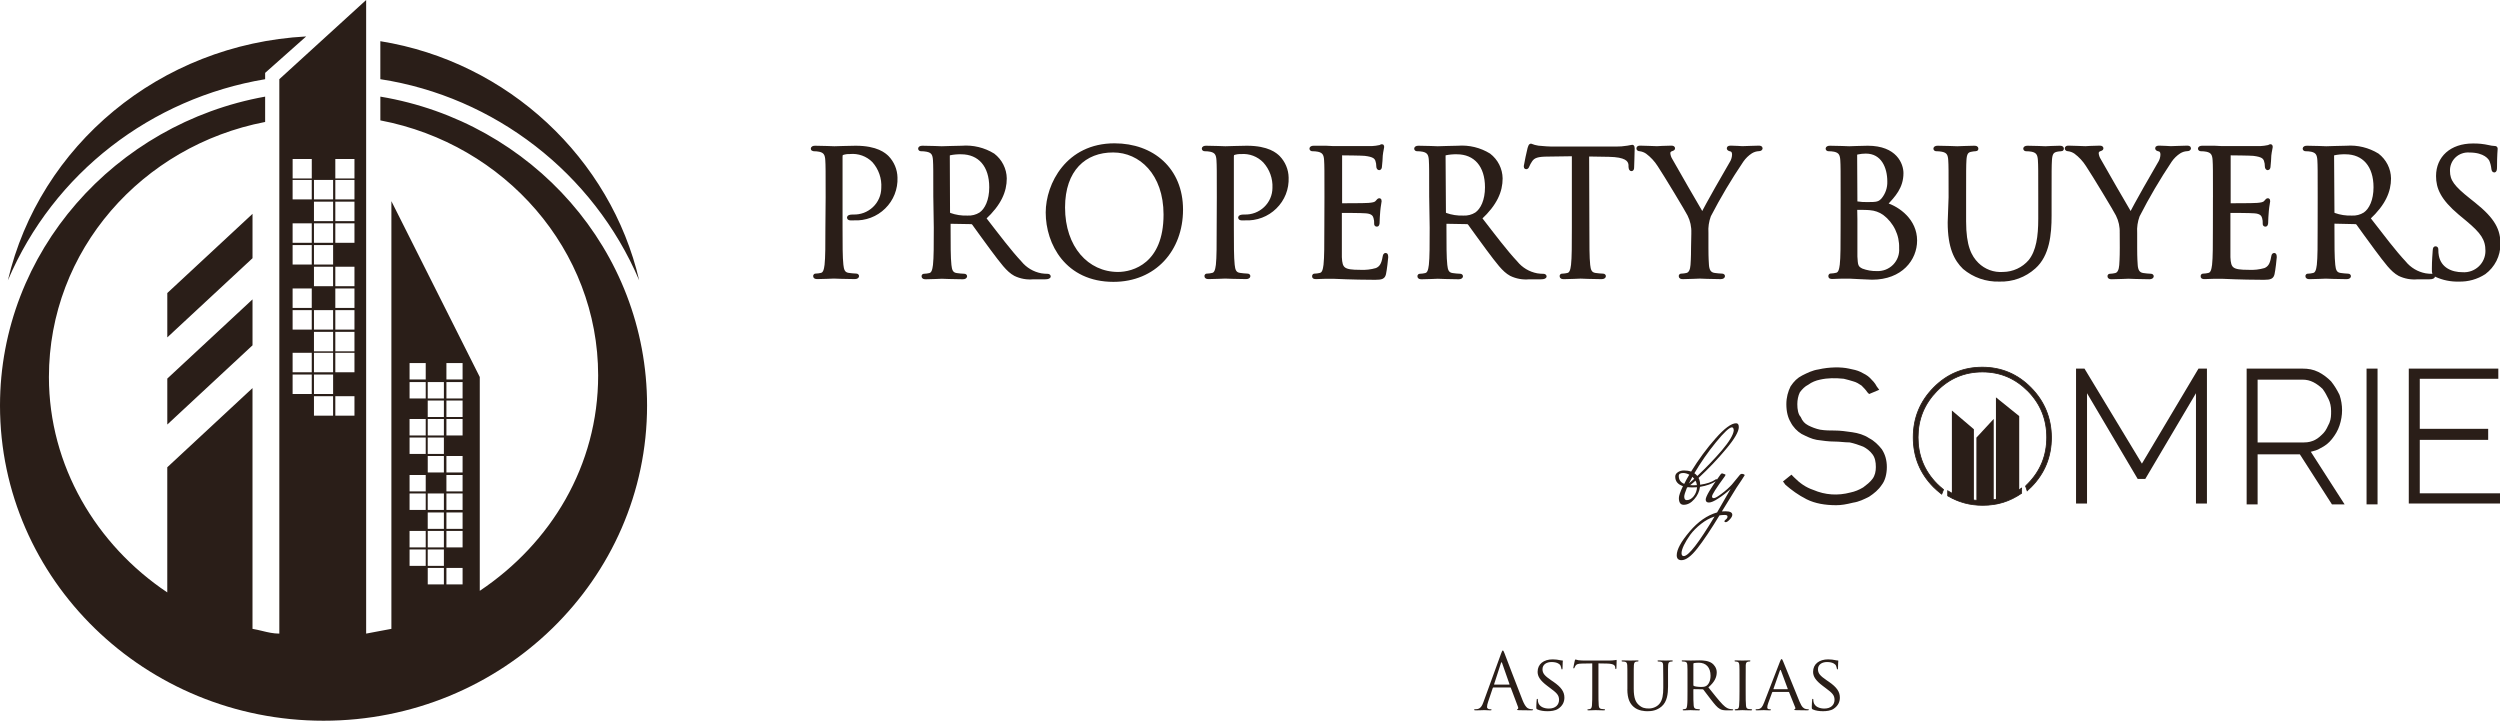 <svg width="111" height="32" viewBox="0 0 111 32" fill="none" xmlns="http://www.w3.org/2000/svg">
<g clip-path="url(#clip0_2083_1775)">
<path d="M65.87 31.16C65.808 31.332 65.739 31.464 65.581 31.485C65.554 31.488 65.505 31.491 65.482 31.491C65.465 31.491 65.451 31.498 65.451 31.512C65.451 31.533 65.471 31.54 65.516 31.54C65.677 31.54 65.867 31.529 65.904 31.529C65.942 31.529 66.09 31.54 66.172 31.54C66.203 31.54 66.224 31.533 66.224 31.512C66.224 31.498 66.213 31.491 66.189 31.491H66.154C66.096 31.491 66.024 31.46 66.024 31.392C66.024 31.329 66.041 31.247 66.072 31.16L66.278 30.549C66.285 30.532 66.295 30.522 66.313 30.522H67.051C67.069 30.522 67.076 30.529 67.082 30.543L67.402 31.392C67.422 31.447 67.402 31.478 67.381 31.485C67.367 31.488 67.357 31.495 67.357 31.509C67.357 31.53 67.395 31.53 67.46 31.533C67.697 31.54 67.948 31.54 67.999 31.54C68.037 31.54 68.068 31.533 68.068 31.513C68.068 31.495 68.054 31.492 68.033 31.492C67.999 31.492 67.947 31.488 67.896 31.471C67.824 31.451 67.724 31.395 67.601 31.088C67.391 30.564 66.852 29.139 66.8 29.007C66.759 28.9 66.745 28.883 66.724 28.883C66.704 28.883 66.69 28.904 66.649 29.017L65.869 31.161L65.87 31.16ZM66.35 30.397C66.34 30.397 66.333 30.39 66.34 30.373L66.642 29.441C66.659 29.39 66.677 29.39 66.694 29.441L67.02 30.373C67.024 30.387 67.024 30.397 67.006 30.397H66.35H66.35ZM68.697 31.578C68.861 31.578 69.05 31.557 69.177 31.474C69.394 31.333 69.459 31.147 69.459 30.974C69.459 30.722 69.332 30.518 68.964 30.266L68.878 30.208C68.58 30.004 68.487 29.897 68.487 29.711C68.487 29.504 68.669 29.394 68.889 29.394C69.16 29.394 69.26 29.504 69.28 29.539C69.297 29.57 69.322 29.649 69.325 29.683C69.329 29.708 69.332 29.721 69.352 29.721C69.373 29.721 69.377 29.701 69.377 29.656C69.377 29.455 69.39 29.359 69.39 29.345C69.39 29.328 69.384 29.324 69.359 29.324C69.335 29.324 69.312 29.324 69.253 29.31C69.181 29.293 69.061 29.276 68.94 29.276C68.542 29.276 68.27 29.483 68.27 29.828C68.27 30.031 68.377 30.211 68.703 30.456L68.841 30.56C69.109 30.76 69.222 30.86 69.222 31.071C69.222 31.292 69.067 31.46 68.769 31.46C68.566 31.46 68.339 31.384 68.291 31.171C68.281 31.129 68.281 31.088 68.281 31.063C68.281 31.039 68.27 31.029 68.253 31.029C68.236 31.029 68.229 31.046 68.229 31.077C68.226 31.125 68.212 31.242 68.212 31.387C68.212 31.467 68.216 31.477 68.257 31.498C68.381 31.556 68.556 31.577 68.697 31.577V31.578ZM70.972 29.455L71.35 29.462C71.638 29.469 71.704 29.535 71.714 29.624L71.717 29.655C71.721 29.697 71.728 29.707 71.742 29.707C71.755 29.707 71.769 29.693 71.769 29.669C71.769 29.634 71.779 29.424 71.779 29.334C71.779 29.317 71.779 29.3 71.765 29.3C71.751 29.3 71.724 29.306 71.679 29.314C71.631 29.32 71.562 29.328 71.463 29.328H70.322C70.288 29.328 70.171 29.324 70.085 29.314C70.003 29.303 69.972 29.279 69.951 29.279C69.941 29.279 69.927 29.317 69.92 29.334C69.917 29.358 69.855 29.62 69.855 29.651C69.855 29.669 69.869 29.676 69.876 29.676C69.889 29.676 69.9 29.672 69.906 29.648C69.917 29.628 69.92 29.607 69.954 29.555C69.999 29.486 70.071 29.466 70.26 29.462L70.696 29.455V30.687C70.696 30.97 70.696 31.201 70.683 31.322C70.672 31.409 70.655 31.467 70.593 31.481C70.566 31.488 70.531 31.495 70.504 31.495C70.487 31.495 70.48 31.505 70.48 31.516C70.48 31.533 70.494 31.54 70.528 31.54C70.617 31.54 70.827 31.53 70.841 31.53C70.858 31.53 71.05 31.54 71.215 31.54C71.25 31.54 71.263 31.53 71.263 31.516C71.263 31.505 71.26 31.491 71.239 31.491C71.212 31.491 71.143 31.485 71.101 31.477C71.009 31.463 70.995 31.409 70.984 31.322C70.971 31.202 70.971 30.97 70.971 30.687V29.455H70.972ZM72.254 30.601C72.254 31.029 72.371 31.233 72.519 31.371C72.732 31.571 73.048 31.578 73.147 31.578C73.326 31.578 73.559 31.553 73.779 31.364C74.02 31.157 74.061 30.802 74.061 30.484V30.17C74.061 29.715 74.058 29.632 74.065 29.539C74.072 29.442 74.089 29.394 74.171 29.377C74.209 29.37 74.227 29.37 74.247 29.37C74.261 29.37 74.271 29.356 74.271 29.346C74.271 29.328 74.257 29.321 74.224 29.321C74.134 29.321 73.99 29.328 73.969 29.328C73.952 29.328 73.777 29.321 73.643 29.321C73.609 29.321 73.595 29.328 73.595 29.346C73.595 29.356 73.606 29.37 73.62 29.37C73.647 29.37 73.698 29.373 73.723 29.377C73.822 29.39 73.84 29.445 73.843 29.539C73.846 29.632 73.849 29.715 73.849 30.17V30.539C73.849 30.839 73.819 31.081 73.678 31.25C73.575 31.374 73.396 31.457 73.211 31.457C73.039 31.457 72.908 31.433 72.761 31.298C72.63 31.181 72.538 31.005 72.538 30.581V30.17C72.538 29.715 72.538 29.632 72.544 29.539C72.551 29.442 72.569 29.39 72.647 29.377C72.685 29.37 72.703 29.37 72.723 29.37C72.737 29.37 72.751 29.356 72.751 29.346C72.751 29.328 72.733 29.321 72.699 29.321C72.61 29.321 72.421 29.328 72.393 29.328C72.366 29.328 72.184 29.321 72.047 29.321C72.012 29.321 71.999 29.328 71.999 29.346C71.999 29.356 72.013 29.37 72.023 29.37C72.05 29.37 72.102 29.373 72.126 29.377C72.225 29.39 72.243 29.445 72.25 29.539C72.256 29.632 72.256 29.715 72.256 30.17V30.601H72.254ZM74.925 30.688C74.925 30.971 74.925 31.202 74.908 31.323C74.894 31.409 74.887 31.464 74.829 31.478C74.801 31.485 74.763 31.492 74.736 31.492C74.719 31.492 74.712 31.506 74.712 31.516C74.712 31.533 74.729 31.541 74.76 31.541C74.853 31.541 75.055 31.53 75.059 31.53C75.072 31.53 75.265 31.541 75.43 31.541C75.464 31.541 75.477 31.53 75.477 31.516C75.477 31.506 75.474 31.492 75.453 31.492C75.426 31.492 75.361 31.485 75.319 31.478C75.227 31.464 75.21 31.409 75.199 31.323C75.185 31.202 75.185 30.974 75.185 30.691V30.622C75.185 30.605 75.192 30.598 75.206 30.598L75.591 30.605C75.611 30.605 75.618 30.608 75.632 30.622C75.697 30.701 75.831 30.891 75.958 31.05C76.13 31.271 76.24 31.412 76.37 31.481C76.446 31.523 76.521 31.54 76.693 31.54H76.882C76.938 31.54 76.954 31.533 76.954 31.515C76.954 31.505 76.944 31.491 76.927 31.491C76.91 31.491 76.879 31.491 76.82 31.481C76.745 31.47 76.645 31.443 76.484 31.277C76.309 31.095 76.099 30.828 75.852 30.518C76.134 30.276 76.223 30.066 76.223 29.848C76.223 29.645 76.089 29.503 76.013 29.448C75.855 29.338 75.642 29.32 75.45 29.32C75.357 29.32 75.103 29.327 75.072 29.327C75.055 29.327 74.853 29.32 74.715 29.32C74.681 29.32 74.668 29.327 74.668 29.345C74.668 29.355 74.681 29.369 74.692 29.369C74.719 29.369 74.77 29.372 74.795 29.376C74.894 29.39 74.912 29.438 74.918 29.538C74.925 29.631 74.925 29.714 74.925 30.169V30.687L74.925 30.688ZM75.186 29.476C75.186 29.459 75.196 29.449 75.21 29.441C75.241 29.435 75.337 29.424 75.426 29.424C75.749 29.424 75.948 29.635 75.948 30C75.948 30.224 75.869 30.38 75.766 30.449C75.694 30.497 75.612 30.501 75.54 30.501C75.406 30.501 75.251 30.48 75.206 30.456C75.192 30.445 75.186 30.435 75.186 30.418V29.476ZM77.508 30.17C77.508 29.714 77.508 29.631 77.511 29.538C77.518 29.435 77.536 29.393 77.618 29.376C77.653 29.369 77.673 29.369 77.694 29.369C77.704 29.369 77.718 29.355 77.718 29.345C77.718 29.328 77.704 29.321 77.67 29.321C77.577 29.321 77.381 29.328 77.368 29.328C77.35 29.328 77.162 29.321 77.062 29.321C77.028 29.321 77.014 29.328 77.014 29.345C77.014 29.355 77.024 29.369 77.038 29.369C77.059 29.369 77.097 29.373 77.131 29.38C77.196 29.394 77.22 29.438 77.227 29.539C77.234 29.632 77.234 29.715 77.234 30.17V30.688C77.234 30.971 77.231 31.202 77.217 31.323C77.207 31.409 77.196 31.464 77.138 31.478C77.111 31.485 77.073 31.492 77.045 31.492C77.028 31.492 77.021 31.506 77.021 31.516C77.021 31.533 77.038 31.541 77.069 31.541C77.162 31.541 77.351 31.53 77.368 31.53C77.382 31.53 77.578 31.541 77.746 31.541C77.78 31.541 77.794 31.53 77.794 31.516C77.794 31.506 77.787 31.492 77.769 31.492C77.742 31.492 77.677 31.485 77.632 31.478C77.543 31.464 77.532 31.409 77.522 31.323C77.508 31.202 77.508 30.971 77.508 30.688V30.17L77.508 30.17ZM78.317 31.215C78.259 31.364 78.2 31.468 78.063 31.485C78.039 31.488 77.995 31.491 77.974 31.491C77.96 31.491 77.947 31.502 77.947 31.516C77.947 31.533 77.967 31.54 78.005 31.54C78.129 31.54 78.28 31.53 78.311 31.53C78.345 31.53 78.51 31.54 78.582 31.54C78.609 31.54 78.627 31.533 78.627 31.516C78.627 31.502 78.62 31.491 78.596 31.491H78.569C78.517 31.491 78.466 31.471 78.466 31.412C78.466 31.36 78.483 31.288 78.51 31.215L78.682 30.746C78.689 30.729 78.699 30.722 78.713 30.722H79.41C79.427 30.722 79.431 30.725 79.438 30.739L79.709 31.412C79.73 31.46 79.699 31.484 79.682 31.491C79.668 31.498 79.661 31.498 79.661 31.512C79.661 31.529 79.709 31.529 79.768 31.532C79.978 31.539 80.201 31.539 80.246 31.539C80.28 31.539 80.314 31.532 80.314 31.515C80.314 31.497 80.293 31.491 80.276 31.491C80.246 31.491 80.201 31.487 80.156 31.473C80.091 31.453 80.008 31.415 79.899 31.152C79.713 30.707 79.229 29.496 79.174 29.372C79.143 29.306 79.133 29.265 79.102 29.265C79.081 29.265 79.067 29.282 79.03 29.378L78.319 31.214L78.317 31.215ZM78.753 30.601C78.743 30.601 78.739 30.594 78.743 30.581L79.025 29.776C79.042 29.731 79.059 29.731 79.076 29.776L79.375 30.581C79.379 30.594 79.379 30.601 79.365 30.601H78.753ZM80.927 31.578C81.092 31.578 81.281 31.557 81.408 31.474C81.624 31.333 81.69 31.147 81.69 30.974C81.69 30.722 81.563 30.518 81.195 30.266L81.109 30.208C80.81 30.004 80.718 29.897 80.718 29.711C80.718 29.504 80.9 29.394 81.12 29.394C81.391 29.394 81.49 29.504 81.511 29.539C81.528 29.57 81.552 29.649 81.556 29.683C81.559 29.708 81.563 29.721 81.583 29.721C81.604 29.721 81.607 29.701 81.607 29.656C81.607 29.455 81.621 29.359 81.621 29.345C81.621 29.328 81.615 29.324 81.59 29.324C81.566 29.324 81.543 29.324 81.484 29.31C81.412 29.293 81.292 29.276 81.171 29.276C80.773 29.276 80.501 29.483 80.501 29.828C80.501 30.031 80.608 30.211 80.934 30.456L81.072 30.56C81.34 30.76 81.453 30.86 81.453 31.071C81.453 31.292 81.298 31.46 80.999 31.46C80.797 31.46 80.57 31.384 80.522 31.171C80.512 31.129 80.512 31.088 80.512 31.063C80.512 31.039 80.501 31.029 80.484 31.029C80.467 31.029 80.46 31.046 80.46 31.077C80.457 31.125 80.443 31.242 80.443 31.387C80.443 31.467 80.447 31.477 80.488 31.498C80.612 31.556 80.787 31.577 80.927 31.577V31.578Z" fill="#2A1E18"/>
<path fill-rule="evenodd" clip-rule="evenodd" d="M13.594 1.618C7.078 1.969 1.752 6.47 0.35 12.448C2.382 7.666 6.727 4.361 11.772 3.517V3.236L13.594 1.618V1.618ZM11.212 13.292V15.332L7.428 18.849V16.809L11.212 13.292ZM16.257 0V28.132C16.432 28.097 16.625 28.062 16.817 28.026C17.01 27.991 17.203 27.956 17.378 27.921V8.932L21.302 16.739V26.233C24.456 24.123 26.558 20.677 26.558 16.668C26.558 11.112 22.424 6.4 16.888 5.345V4.29C23.615 5.415 28.73 11.112 28.73 18.004C28.73 25.74 22.284 32 14.365 32C6.447 32 0 25.741 0 18.005C0 11.182 5.115 5.486 11.772 4.29V5.415C6.307 6.47 2.172 11.112 2.172 16.739C2.172 20.677 4.274 24.194 7.427 26.303V20.747L11.211 17.231V27.921C11.361 27.946 11.502 27.98 11.64 28.013C11.89 28.074 12.131 28.132 12.402 28.132V3.516L16.257 0ZM11.212 9.495V11.464L7.428 14.98V13.011L11.212 9.495ZM28.38 12.448C27.118 7.033 22.564 2.743 16.887 1.829V3.516C21.933 4.29 26.347 7.666 28.38 12.448V12.448ZM18.902 16.12H18.185V16.849H18.902V16.12ZM19.821 16.12H20.539V16.849H19.821V16.12ZM18.902 16.963H18.185V17.693H18.902V16.963ZM18.991 16.963H19.709V17.693H18.991V16.963ZM20.539 16.963H19.821V17.693H20.539V16.963ZM18.991 17.784H19.709V18.514H18.991V17.784ZM20.539 17.784H19.821V18.514H20.539V17.784ZM18.184 18.605H18.902V19.334H18.184V18.605ZM19.709 18.605H18.992V19.334H19.709V18.605ZM19.821 18.605H20.539V19.334H19.821V18.605ZM18.902 19.425H18.185V20.155H18.902V19.425ZM18.991 19.425H19.709V20.155H18.991V19.425ZM19.709 20.246H18.992V20.976H19.709V20.246ZM19.821 20.246H20.539V20.976H19.821V20.246ZM18.902 21.089H18.185V21.819H18.902V21.089ZM19.821 21.089H20.539V21.819H19.821V21.089ZM18.902 21.91H18.185V22.64H18.902V21.91ZM18.991 21.91H19.709V22.64H18.991V21.91ZM20.539 21.91H19.821V22.64H20.539V21.91ZM18.991 22.754H19.709V23.483H18.991V22.754ZM20.539 22.754H19.821V23.483H20.539V22.754ZM18.184 23.574H18.902V24.304H18.184V23.574ZM19.709 23.574H18.992V24.304H19.709V23.574ZM19.821 23.574H20.539V24.304H19.821V23.574ZM18.902 24.395H18.185V25.125H18.902V24.395ZM18.991 24.395H19.709V25.125H18.991V24.395ZM19.709 25.216H18.992V25.946H19.709V25.216ZM19.821 25.216H20.539V25.946H19.821V25.216ZM13.843 7.059H12.993V7.923H13.843V7.059ZM14.888 7.059H15.738V7.923H14.888V7.059ZM13.842 7.989H12.992V8.853H13.842V7.989ZM13.94 7.989H14.79V8.853H13.94V7.989ZM15.738 7.989H14.888V8.853H15.738V7.989ZM13.94 8.953H14.79V9.817H13.94V8.953ZM15.738 8.953H14.888V9.817H15.738V8.953ZM12.992 9.916H13.842V10.78H12.992V9.916ZM14.789 9.916H13.94V10.78H14.789V9.916ZM14.888 9.916H15.738V10.78H14.888V9.916ZM13.842 10.88H12.992V11.744H13.842V10.88ZM13.94 10.88H14.79V11.744H13.94V10.88ZM14.789 11.844H13.94V12.708H14.789V11.844ZM14.888 11.844H15.738V12.708H14.888V11.844ZM13.842 12.808H12.992V13.672H13.842V12.808ZM14.888 12.808H15.738V13.672H14.888V12.808ZM13.842 13.771H12.992V14.635H13.842V13.771ZM13.94 13.771H14.79V14.635H13.94V13.771ZM15.738 13.771H14.888V14.635H15.738V13.771ZM13.94 14.735H14.79V15.599H13.94V14.735ZM15.738 14.735H14.888V15.599H15.738V14.735ZM12.992 15.665H13.842V16.529H12.992V15.665ZM14.789 15.665H13.94V16.529H14.789V15.665ZM14.888 15.665H15.738V16.529H14.888V15.665ZM13.842 16.629H12.992V17.493H13.842V16.629ZM13.94 16.629H14.79V17.493H13.94V16.629ZM14.789 17.592H13.94V18.456H14.789V17.592ZM14.888 17.592H15.738V18.456H14.888V17.592Z" fill="#2A1E18"/>
<path d="M97.988 22.356H97.501V17.459L95.251 21.264H94.913L92.664 17.459V22.356H92.176V16.366H92.551L95.101 20.585L97.613 16.366H97.988V22.356Z" fill="#2A1E18"/>
<path d="M105.563 16.366H105.075V22.394H105.563V16.366Z" fill="#2A1E18"/>
<path d="M111 22.356H106.95V16.366H110.925V16.818H107.438V19.04H110.475V19.53H107.438V21.903H111V22.355L111 22.356Z" fill="#2A1E18"/>
<path d="M100.238 19.644H102.301C102.488 19.644 102.638 19.606 102.788 19.531C102.938 19.455 103.051 19.342 103.163 19.229C103.275 19.116 103.351 18.928 103.426 18.777C103.501 18.589 103.501 18.439 103.501 18.25C103.501 18.061 103.463 17.873 103.388 17.723C103.314 17.572 103.238 17.421 103.126 17.271C103.013 17.158 102.863 17.045 102.713 16.969C102.563 16.894 102.413 16.856 102.226 16.856H100.238V19.644H100.238ZM104.1 22.394H103.538L102.113 20.171H100.238V22.394H99.751V16.366H102.225C102.488 16.366 102.713 16.404 102.938 16.517C103.163 16.63 103.35 16.781 103.5 16.932C103.65 17.12 103.763 17.308 103.875 17.534C103.951 17.76 103.988 17.986 103.988 18.213C103.988 18.439 103.95 18.665 103.875 18.891C103.801 19.117 103.688 19.305 103.538 19.494C103.388 19.682 103.238 19.795 103.013 19.908C102.901 19.983 102.75 20.021 102.6 20.059L104.1 22.394V22.394Z" fill="#2A1E18"/>
<path d="M89.761 21.74V21.671L89.704 21.709C89.197 22.046 88.686 22.224 88.037 22.224C87.466 22.224 86.993 22.105 86.534 21.822L86.478 21.788V21.854V21.855V21.855V21.856V21.857V21.858V21.859V21.86V21.861V21.862V21.863V21.864V21.864V21.865V21.866V21.867V21.868V21.869V21.87V21.871V21.872V21.873V21.873V21.874V21.875V21.876V21.877V21.878V21.879V21.88V21.881V21.882V21.883V21.883V21.884V21.885V21.886V21.887V21.888V21.889V21.89V21.891V21.892V21.892V21.893V21.894V21.895V21.896V21.897V21.898V21.899V21.9V21.901V21.901V21.902V21.903V21.904V21.905V21.906V21.907V21.908V21.909V21.91V21.91V21.911V21.912V21.913V21.914V21.915V21.916V21.917V21.918V21.919V21.919V21.92V21.921V21.922V21.923V21.924V21.925V21.926V21.927V21.927V21.928V21.929V21.93V21.931V21.932V21.933V21.934V21.935V21.936V21.936V21.937V21.938V21.939V21.94V21.941V21.942V21.943V21.944V21.945V21.945V21.946V21.947V21.948V21.949V21.95V21.951V21.952V21.953V21.954V21.954V21.955V21.956V21.957V21.958V21.959V21.96V21.961V21.962V21.963V21.963V21.964V21.965V21.966V21.967V21.968V21.969V21.97V21.971V21.972V21.973V21.973V21.974V21.975V21.976V21.977V21.978V21.979V21.98V21.981V21.982V21.982V21.983V21.984V21.985V21.986V21.987V21.988V21.989V21.99V21.991V21.991V21.992V22.014L86.496 22.025C86.961 22.295 87.453 22.436 88.031 22.436C88.688 22.436 89.233 22.261 89.745 21.91L89.761 21.899V21.746L89.761 21.74Z" fill="#2A1E18" stroke="#2A1E18" stroke-width="0.034"/>
<path d="M86.172 21.908L86.212 21.94L86.231 21.892C86.245 21.858 86.262 21.815 86.281 21.765L86.292 21.738L86.27 21.721C86.177 21.645 86.084 21.563 85.997 21.476C85.441 20.909 85.162 20.225 85.162 19.419C85.162 18.614 85.44 17.935 85.997 17.363C86.554 16.797 87.227 16.514 88.019 16.514C88.81 16.514 89.477 16.797 90.04 17.363C90.597 17.929 90.875 18.614 90.875 19.419C90.875 20.225 90.597 20.909 90.04 21.476C90.03 21.486 90.02 21.495 90.01 21.505C90.005 21.509 90 21.514 89.995 21.519C89.98 21.534 89.964 21.55 89.95 21.568L89.936 21.585L89.944 21.606C89.959 21.643 89.974 21.688 89.987 21.731L90.006 21.792L90.051 21.747C90.072 21.725 90.094 21.706 90.118 21.685H90.118C90.142 21.664 90.166 21.642 90.189 21.619C90.785 21.013 91.084 20.277 91.084 19.42C91.077 18.562 90.779 17.826 90.176 17.214C89.58 16.608 88.856 16.304 88.012 16.304C87.169 16.304 86.445 16.608 85.849 17.214C85.246 17.826 84.948 18.562 84.948 19.42C84.948 20.277 85.246 21.013 85.842 21.619C85.95 21.729 86.058 21.819 86.171 21.909L86.172 21.908Z" fill="#2A1E18" stroke="#2A1E18" stroke-width="0.036"/>
<path d="M88.62 17.642V22.385C88.687 22.385 88.74 22.329 88.807 22.329C88.856 22.298 88.969 22.259 89.037 22.253C89.08 22.215 89.116 22.176 89.189 22.176C89.177 22.189 89.201 22.163 89.189 22.176C89.232 22.12 89.299 22.137 89.354 22.093C89.446 22.025 89.55 22 89.653 21.975V18.475L88.62 17.642L88.62 17.642Z" fill="#2A1E18"/>
<path d="M87.814 22.329C88.059 22.336 88.284 22.336 88.522 22.329V18.599L87.752 19.432V22.329H87.814H87.814Z" fill="#2A1E18"/>
<path d="M86.664 18.226V22.118C86.706 22.136 86.778 22.151 86.82 22.176C86.869 22.201 86.918 22.228 86.973 22.252C87.04 22.259 87.048 22.176 87.126 22.252C87.138 22.252 87.234 22.17 87.202 22.252C87.257 22.252 87.312 22.304 87.355 22.329L87.641 22.379V19.059L86.663 18.226L86.664 18.226Z" fill="#2A1E18"/>
<path d="M81.526 22.431C81.039 22.431 80.589 22.356 80.214 22.168C79.839 21.979 79.539 21.753 79.276 21.527L79.164 21.377L79.539 21.075L79.651 21.188C79.913 21.452 80.176 21.64 80.513 21.753C81.038 21.979 81.601 22.017 82.163 21.866C82.351 21.828 82.538 21.753 82.726 21.64C82.876 21.527 83.026 21.414 83.138 21.263C83.251 21.112 83.288 20.924 83.288 20.736C83.288 20.51 83.251 20.321 83.138 20.171C83.026 20.02 82.876 19.907 82.726 19.831C82.538 19.756 82.313 19.681 82.126 19.643C81.901 19.643 81.676 19.605 81.451 19.605C81.189 19.605 80.926 19.567 80.663 19.53C80.439 19.492 80.214 19.379 79.988 19.266C79.801 19.153 79.613 18.965 79.501 18.739C79.388 18.55 79.314 18.287 79.314 17.947C79.314 17.646 79.388 17.383 79.501 17.156C79.651 16.93 79.801 16.779 80.026 16.666C80.251 16.554 80.476 16.441 80.738 16.403C81.226 16.29 81.751 16.29 82.088 16.365C82.276 16.403 82.463 16.44 82.613 16.516C82.763 16.591 82.913 16.666 83.026 16.779C83.138 16.892 83.251 17.005 83.326 17.156L83.438 17.307L82.989 17.495L82.914 17.42C82.838 17.307 82.764 17.231 82.651 17.118C82.539 17.043 82.426 16.968 82.276 16.93C82.164 16.892 82.014 16.855 81.864 16.817C81.489 16.779 81.151 16.779 80.814 16.855C80.626 16.892 80.439 16.968 80.288 17.081C80.138 17.156 80.026 17.269 79.913 17.419C79.839 17.57 79.801 17.759 79.801 17.947C79.801 18.173 79.839 18.399 79.951 18.512C80.026 18.7 80.139 18.814 80.289 18.889C80.439 18.965 80.626 19.04 80.814 19.078C81.039 19.115 81.264 19.115 81.451 19.115C81.714 19.115 81.977 19.153 82.239 19.191C82.502 19.229 82.764 19.304 82.989 19.455C83.214 19.568 83.402 19.756 83.551 19.944C83.701 20.17 83.776 20.434 83.776 20.736C83.776 21.037 83.701 21.338 83.551 21.527C83.401 21.753 83.214 21.904 82.989 22.054C82.764 22.167 82.539 22.28 82.277 22.318C81.977 22.393 81.752 22.431 81.527 22.431L81.526 22.431Z" fill="#2A1E18"/>
<path d="M76.16 21.296C76.173 21.283 76.189 21.277 76.21 21.277C76.231 21.277 76.242 21.285 76.242 21.302C76.242 21.314 76.227 21.333 76.198 21.358C76.01 21.484 75.771 21.569 75.48 21.616C75.454 21.821 75.369 22.004 75.223 22.168C75.082 22.331 74.925 22.413 74.755 22.413C74.613 22.413 74.542 22.312 74.542 22.111C74.542 22.011 74.603 21.836 74.723 21.584C74.495 21.509 74.38 21.369 74.38 21.164C74.38 21.084 74.417 21.02 74.492 20.97C74.567 20.915 74.661 20.888 74.773 20.888C74.886 20.888 74.993 20.905 75.085 20.939C75.423 20.391 75.787 19.897 76.178 19.458C76.57 19.015 76.871 18.793 77.084 18.793C77.163 18.793 77.203 18.849 77.203 18.962C77.203 19.163 77.015 19.487 76.64 19.934C76.27 20.378 75.862 20.807 75.416 21.221C75.462 21.305 75.485 21.399 75.485 21.503V21.522C75.777 21.48 76.001 21.405 76.16 21.296L76.16 21.296ZM75.361 21.133C75.76 20.756 76.125 20.376 76.454 19.991C76.783 19.602 76.958 19.309 76.979 19.112C76.975 19.02 76.947 18.974 76.897 18.974C76.785 18.974 76.548 19.195 76.186 19.639C75.828 20.078 75.509 20.537 75.23 21.013C75.272 21.038 75.316 21.078 75.361 21.133H75.361ZM75.348 21.634C75.303 21.639 75.234 21.641 75.142 21.641C75.05 21.641 74.982 21.637 74.936 21.628C74.92 21.645 74.907 21.655 74.898 21.66C74.819 21.852 74.78 21.982 74.78 22.049C74.78 22.153 74.817 22.206 74.892 22.206C75.005 22.206 75.107 22.149 75.198 22.036C75.29 21.919 75.34 21.785 75.348 21.635V21.634ZM75.005 21.076C74.909 21.026 74.819 21.001 74.736 21.001C74.603 21.001 74.537 21.045 74.537 21.133C74.537 21.3 74.618 21.417 74.78 21.484C74.847 21.346 74.922 21.21 75.005 21.076L75.005 21.076ZM75.042 21.54C75.072 21.544 75.119 21.547 75.186 21.547C75.253 21.547 75.305 21.544 75.343 21.54C75.335 21.465 75.313 21.398 75.28 21.34C75.197 21.419 75.118 21.486 75.043 21.54H75.042ZM75.223 21.258L75.142 21.17C75.138 21.183 75.115 21.227 75.074 21.302C75.032 21.373 75.003 21.428 74.986 21.465C75.041 21.423 75.119 21.355 75.224 21.258H75.223ZM77.464 21.101C77.464 21.105 77.416 21.181 77.32 21.327C77.228 21.469 77.156 21.578 77.101 21.653C77.051 21.729 76.835 22.08 76.452 22.707C76.485 22.703 76.539 22.701 76.614 22.701C76.814 22.701 76.914 22.753 76.914 22.858C76.914 22.917 76.876 22.985 76.801 23.065C76.726 23.145 76.668 23.184 76.626 23.184C76.585 23.184 76.564 23.17 76.564 23.14C76.564 23.124 76.587 23.096 76.633 23.059C76.678 23.026 76.701 22.984 76.701 22.933C76.701 22.887 76.66 22.864 76.576 22.864C76.493 22.864 76.42 22.871 76.345 22.883C75.966 23.507 75.639 23.994 75.365 24.345C75.09 24.697 74.854 24.872 74.659 24.872C74.517 24.872 74.447 24.799 74.447 24.653C74.447 24.401 74.636 24.052 75.015 23.605C75.39 23.162 75.798 22.877 76.239 22.752L76.838 21.71C76.664 21.869 76.482 22.009 76.295 22.13C76.112 22.252 75.972 22.312 75.876 22.312C75.781 22.312 75.733 22.268 75.733 22.18C75.733 22.047 75.951 21.676 76.389 21.07C76.409 21.036 76.436 21.019 76.47 21.019C76.566 21.048 76.614 21.07 76.614 21.082C76.614 21.094 76.601 21.119 76.576 21.157C76.201 21.667 76.014 21.962 76.014 22.042C76.014 22.092 76.04 22.117 76.095 22.117C76.153 22.117 76.269 22.05 76.445 21.916C76.624 21.782 76.776 21.647 76.901 21.508L77.251 21.082C77.276 21.052 77.307 21.038 77.344 21.038C77.424 21.05 77.463 21.071 77.463 21.1L77.464 21.101ZM75.053 23.736C74.933 23.904 74.837 24.06 74.766 24.207C74.695 24.358 74.66 24.475 74.66 24.558C74.66 24.646 74.693 24.69 74.76 24.69C74.968 24.69 75.424 24.105 76.127 22.933C75.919 23 75.719 23.109 75.528 23.26C75.332 23.414 75.174 23.573 75.053 23.737V23.736Z" fill="#2A1E18"/>
<path d="M36.727 8.759C36.727 7.564 36.727 7.349 36.711 7.106C36.696 6.863 36.635 6.722 36.387 6.67C36.3 6.653 36.212 6.646 36.124 6.646C36.097 6.646 36.068 6.63 36.068 6.599C36.068 6.567 36.105 6.539 36.189 6.539C36.529 6.539 36.98 6.562 37.046 6.562C37.202 6.562 37.65 6.539 37.992 6.539C38.938 6.539 39.279 6.86 39.4 6.975C39.638 7.22 39.773 7.545 39.78 7.885C39.79 8.13 39.748 8.374 39.658 8.602C39.568 8.829 39.431 9.037 39.255 9.208C39.08 9.381 38.87 9.515 38.639 9.602C38.408 9.69 38.162 9.728 37.916 9.716C37.863 9.719 37.81 9.719 37.757 9.716C37.721 9.716 37.673 9.7 37.673 9.661C37.673 9.622 37.718 9.593 37.879 9.593C38.049 9.6 38.218 9.572 38.377 9.513C38.536 9.453 38.681 9.362 38.804 9.246C38.928 9.13 39.026 8.99 39.093 8.835C39.161 8.681 39.196 8.514 39.197 8.346C39.211 8.129 39.182 7.912 39.11 7.707C39.039 7.502 38.928 7.313 38.783 7.151C38.647 7.013 38.481 6.908 38.299 6.842C38.117 6.777 37.921 6.752 37.728 6.771C37.618 6.767 37.507 6.783 37.402 6.819C37.357 6.834 37.341 6.887 37.341 6.965V10.103C37.341 10.838 37.341 11.442 37.378 11.763C37.402 11.985 37.447 12.153 37.673 12.184C37.786 12.2 37.9 12.211 38.013 12.215C38.058 12.215 38.074 12.239 38.074 12.263C38.074 12.287 38.037 12.323 37.952 12.323C37.536 12.323 37.059 12.3 37.022 12.3C36.985 12.3 36.521 12.323 36.294 12.323C36.21 12.323 36.173 12.307 36.173 12.263C36.173 12.218 36.189 12.215 36.234 12.215C36.31 12.212 36.386 12.202 36.461 12.184C36.611 12.152 36.65 11.985 36.679 11.763C36.716 11.441 36.716 10.837 36.716 10.103L36.727 8.759H36.727Z" fill="#2A1E18" stroke="#2A1E18" stroke-width="0.137" stroke-linejoin="bevel"/>
<path d="M41.507 8.759C41.507 7.564 41.507 7.349 41.492 7.106C41.475 6.863 41.42 6.722 41.157 6.67C41.07 6.653 40.982 6.646 40.893 6.646C40.862 6.646 40.833 6.63 40.833 6.599C40.833 6.567 40.869 6.539 40.954 6.539C41.294 6.539 41.771 6.562 41.811 6.562C41.895 6.562 42.47 6.539 42.704 6.539C43.195 6.499 43.686 6.618 44.104 6.876C44.266 7 44.397 7.158 44.488 7.339C44.58 7.52 44.629 7.719 44.632 7.922C44.632 8.489 44.397 9.054 43.714 9.69C44.336 10.495 44.85 11.175 45.296 11.65C45.529 11.938 45.856 12.133 46.221 12.202C46.319 12.218 46.417 12.226 46.516 12.226C46.553 12.226 46.585 12.249 46.585 12.273C46.585 12.297 46.54 12.333 46.403 12.333H45.876C45.598 12.359 45.318 12.309 45.067 12.187C44.74 12.012 44.476 11.635 44.044 11.063C43.725 10.642 43.369 10.129 43.219 9.93C43.208 9.916 43.192 9.903 43.176 9.895C43.159 9.887 43.14 9.883 43.121 9.883L42.191 9.867C42.154 9.867 42.138 9.891 42.138 9.928V10.111C42.138 10.846 42.138 11.45 42.175 11.771C42.199 11.993 42.243 12.161 42.47 12.192C42.583 12.208 42.696 12.219 42.81 12.223C42.855 12.223 42.871 12.247 42.871 12.271C42.871 12.295 42.834 12.331 42.75 12.331C42.333 12.331 41.856 12.308 41.819 12.308C41.782 12.308 41.334 12.331 41.107 12.331C41.023 12.331 40.986 12.315 40.986 12.271C40.986 12.226 41.002 12.223 41.046 12.223C41.123 12.22 41.199 12.21 41.273 12.192C41.423 12.161 41.463 11.993 41.492 11.771C41.529 11.449 41.529 10.845 41.529 10.111L41.508 8.759H41.507ZM42.113 9.425C42.113 9.444 42.117 9.462 42.126 9.479C42.136 9.495 42.15 9.508 42.166 9.517C42.419 9.609 42.688 9.65 42.957 9.64C43.159 9.651 43.358 9.6 43.529 9.493C43.793 9.31 43.991 8.897 43.991 8.314C43.991 7.357 43.49 6.782 42.673 6.782C42.502 6.778 42.331 6.794 42.164 6.829C42.145 6.836 42.129 6.848 42.118 6.864C42.107 6.881 42.102 6.901 42.103 6.92L42.113 9.425Z" fill="#2A1E18" stroke="#2A1E18" stroke-width="0.137" stroke-linejoin="bevel"/>
<path d="M49.482 6.432C51.184 6.432 52.458 7.519 52.458 9.308C52.458 11.097 51.261 12.446 49.437 12.446C47.362 12.446 46.498 10.814 46.498 9.436C46.498 8.186 47.391 6.432 49.482 6.432ZM49.64 12.143C50.322 12.143 51.73 11.745 51.73 9.528C51.73 7.697 50.626 6.701 49.429 6.701C48.164 6.693 47.22 7.535 47.22 9.211C47.22 10.994 48.274 12.143 49.642 12.143H49.64Z" fill="#2A1E18" stroke="#2A1E18" stroke-width="0.137" stroke-linejoin="bevel"/>
<path d="M54.095 8.759C54.095 7.564 54.095 7.349 54.079 7.106C54.063 6.863 54.002 6.725 53.752 6.67C53.665 6.653 53.577 6.646 53.489 6.646C53.457 6.646 53.428 6.63 53.428 6.599C53.428 6.567 53.465 6.539 53.549 6.539C53.889 6.539 54.34 6.562 54.406 6.562C54.572 6.562 55.012 6.539 55.36 6.539C56.306 6.539 56.647 6.86 56.767 6.975C57.005 7.22 57.141 7.545 57.147 7.885C57.157 8.13 57.116 8.374 57.026 8.602C56.935 8.829 56.798 9.037 56.622 9.208C56.447 9.381 56.238 9.515 56.007 9.602C55.776 9.69 55.53 9.728 55.283 9.716C55.231 9.719 55.178 9.719 55.125 9.716C55.088 9.716 55.041 9.7 55.041 9.661C55.041 9.622 55.086 9.593 55.247 9.593C55.416 9.6 55.586 9.572 55.745 9.513C55.904 9.453 56.049 9.362 56.172 9.246C56.295 9.13 56.394 8.99 56.461 8.835C56.528 8.681 56.564 8.514 56.565 8.346C56.586 7.912 56.433 7.488 56.14 7.166C56.007 7.029 55.846 6.922 55.666 6.853C55.486 6.785 55.294 6.757 55.102 6.772C54.991 6.768 54.88 6.783 54.775 6.819C54.73 6.835 54.715 6.887 54.715 6.965V10.103C54.715 10.838 54.715 11.442 54.752 11.764C54.775 11.986 54.82 12.153 55.047 12.184C55.16 12.2 55.273 12.211 55.387 12.216C55.432 12.216 55.447 12.239 55.447 12.263C55.447 12.287 55.41 12.323 55.326 12.323C54.909 12.323 54.432 12.3 54.395 12.3C54.359 12.3 53.895 12.323 53.668 12.323C53.584 12.323 53.546 12.308 53.546 12.263C53.546 12.219 53.562 12.216 53.607 12.216C53.684 12.213 53.76 12.202 53.834 12.184C53.984 12.153 54.023 11.985 54.053 11.764C54.089 11.442 54.089 10.838 54.089 10.103L54.095 8.759V8.759Z" fill="#2A1E18" stroke="#2A1E18" stroke-width="0.137" stroke-linejoin="bevel"/>
<path d="M58.874 8.759C58.874 7.564 58.874 7.349 58.858 7.106C58.843 6.863 58.782 6.725 58.532 6.67C58.445 6.653 58.357 6.646 58.268 6.646C58.237 6.646 58.208 6.63 58.208 6.599C58.208 6.567 58.244 6.539 58.329 6.539H58.875L59.186 6.554H60.921C61.033 6.549 61.143 6.534 61.253 6.51C61.289 6.51 61.321 6.471 61.358 6.471C61.395 6.471 61.387 6.502 61.387 6.539C61.387 6.575 61.35 6.685 61.327 6.9C61.327 6.975 61.303 7.313 61.289 7.404C61.289 7.443 61.266 7.488 61.237 7.488C61.208 7.488 61.176 7.449 61.176 7.388C61.177 7.295 61.162 7.202 61.131 7.114C61.079 6.991 61.002 6.9 60.604 6.852C60.474 6.837 59.65 6.829 59.566 6.829C59.536 6.829 59.521 6.852 59.521 6.905V9.017C59.521 9.072 59.521 9.093 59.566 9.093C59.663 9.093 60.596 9.093 60.77 9.077C60.944 9.061 61.058 9.046 61.126 8.97C61.195 8.894 61.211 8.87 61.24 8.87C61.269 8.87 61.276 8.886 61.276 8.931C61.276 8.975 61.24 9.106 61.216 9.36C61.2 9.514 61.187 9.796 61.187 9.848C61.187 9.901 61.187 9.995 61.134 9.995C61.081 9.995 61.081 9.963 61.081 9.927C61.086 9.839 61.075 9.75 61.05 9.665C61.021 9.558 60.952 9.427 60.657 9.404C60.444 9.385 59.692 9.385 59.563 9.385C59.556 9.384 59.548 9.385 59.541 9.388C59.534 9.39 59.527 9.394 59.523 9.399C59.517 9.405 59.514 9.411 59.511 9.418C59.509 9.425 59.509 9.433 59.51 9.44V11.422C59.534 11.945 59.647 12.049 60.388 12.049C60.633 12.063 60.88 12.035 61.115 11.966C61.313 11.882 61.402 11.727 61.455 11.414C61.471 11.33 61.484 11.299 61.524 11.299C61.563 11.299 61.569 11.359 61.569 11.414C61.569 11.469 61.508 11.997 61.471 12.156C61.434 12.316 61.358 12.355 61.062 12.355C60.495 12.355 60.076 12.34 59.781 12.332C59.486 12.324 59.304 12.309 59.191 12.309H58.888C58.73 12.309 58.561 12.324 58.447 12.324C58.334 12.324 58.326 12.309 58.326 12.264C58.326 12.219 58.342 12.217 58.387 12.217C58.463 12.214 58.539 12.203 58.614 12.185C58.764 12.154 58.803 11.986 58.832 11.764C58.869 11.443 58.869 10.839 58.869 10.104L58.874 8.758V8.759Z" fill="#2A1E18" stroke="#2A1E18" stroke-width="0.137" stroke-linejoin="bevel"/>
<path d="M63.524 8.759C63.524 7.564 63.524 7.349 63.509 7.106C63.493 6.863 63.432 6.725 63.182 6.67C63.095 6.653 63.007 6.646 62.918 6.646C62.886 6.646 62.858 6.63 62.858 6.599C62.858 6.567 62.895 6.539 62.979 6.539C63.319 6.539 63.796 6.562 63.835 6.562C63.92 6.562 64.494 6.539 64.729 6.539C65.217 6.501 65.705 6.619 66.121 6.876C66.282 7 66.414 7.158 66.505 7.339C66.596 7.52 66.645 7.719 66.648 7.922C66.648 8.489 66.414 9.054 65.731 9.69C66.353 10.495 66.867 11.175 67.313 11.65C67.545 11.938 67.873 12.133 68.238 12.202C68.335 12.218 68.434 12.226 68.533 12.226C68.57 12.226 68.602 12.249 68.602 12.273C68.602 12.297 68.557 12.333 68.42 12.333H67.892C67.614 12.359 67.334 12.309 67.083 12.187C66.756 12.012 66.492 11.635 66.06 11.063C65.741 10.642 65.385 10.129 65.235 9.93C65.224 9.916 65.209 9.904 65.192 9.895C65.175 9.887 65.156 9.883 65.138 9.883L64.207 9.867C64.17 9.867 64.154 9.891 64.154 9.928V10.111C64.154 10.846 64.154 11.45 64.192 11.771C64.215 11.993 64.26 12.161 64.487 12.192C64.6 12.208 64.713 12.219 64.827 12.223C64.872 12.223 64.888 12.247 64.888 12.271C64.888 12.295 64.85 12.331 64.766 12.331C64.35 12.331 63.873 12.308 63.836 12.308C63.799 12.308 63.351 12.331 63.124 12.331C63.04 12.331 63.002 12.315 63.002 12.271C63.002 12.226 63.019 12.223 63.063 12.223C63.14 12.22 63.216 12.21 63.29 12.192C63.441 12.161 63.48 11.993 63.509 11.771C63.546 11.449 63.546 10.845 63.546 10.111L63.525 8.759H63.524ZM64.131 9.425C64.13 9.444 64.135 9.462 64.144 9.478C64.153 9.495 64.167 9.508 64.183 9.517C64.436 9.609 64.705 9.65 64.974 9.64C65.174 9.65 65.372 9.599 65.541 9.493C65.804 9.31 66.002 8.897 66.002 8.314C66.002 7.357 65.501 6.782 64.684 6.782C64.514 6.778 64.343 6.794 64.175 6.829C64.156 6.836 64.141 6.848 64.13 6.864C64.119 6.881 64.114 6.9 64.115 6.92L64.131 9.425Z" fill="#2A1E18" stroke="#2A1E18" stroke-width="0.137" stroke-linejoin="bevel"/>
<path d="M70.5 10.105C70.5 10.84 70.5 11.444 70.536 11.766C70.56 11.988 70.605 12.155 70.832 12.187C70.945 12.203 71.058 12.214 71.172 12.218C71.216 12.218 71.233 12.242 71.233 12.265C71.233 12.289 71.195 12.326 71.111 12.326C70.695 12.326 70.218 12.302 70.181 12.302C70.144 12.302 69.653 12.326 69.438 12.326C69.353 12.326 69.316 12.31 69.316 12.265C69.316 12.221 69.332 12.218 69.377 12.218C69.453 12.215 69.529 12.205 69.604 12.187C69.754 12.155 69.793 11.988 69.822 11.766C69.859 11.444 69.859 10.84 69.859 10.105V6.868L68.739 6.884C68.269 6.884 68.088 6.944 67.966 7.13C67.915 7.204 67.872 7.284 67.837 7.368C67.814 7.428 67.792 7.444 67.761 7.444C67.729 7.444 67.724 7.42 67.724 7.376C67.724 7.331 67.874 6.641 67.89 6.591C67.906 6.542 67.935 6.445 67.966 6.445C68.073 6.489 68.184 6.52 68.299 6.536C68.517 6.56 68.808 6.576 68.897 6.576H71.736C71.913 6.578 72.089 6.565 72.263 6.536C72.377 6.521 72.445 6.497 72.475 6.497C72.504 6.497 72.511 6.544 72.511 6.589C72.511 6.819 72.487 7.347 72.487 7.431C72.487 7.514 72.464 7.53 72.435 7.53C72.406 7.53 72.382 7.507 72.374 7.4V7.316C72.35 7.086 72.168 6.91 71.444 6.895L70.489 6.879L70.5 10.106L70.5 10.105Z" fill="#2A1E18" stroke="#2A1E18" stroke-width="0.137" stroke-linejoin="bevel"/>
<path d="M75.163 10.343C75.174 10.065 75.115 9.789 74.989 9.54C74.936 9.417 73.922 7.733 73.656 7.336C73.516 7.117 73.337 6.924 73.128 6.768C73.031 6.701 72.919 6.659 72.801 6.645C72.764 6.645 72.725 6.63 72.725 6.59C72.725 6.551 72.754 6.535 72.822 6.535C72.967 6.535 73.534 6.559 73.571 6.559C73.608 6.559 73.911 6.535 74.206 6.535C74.29 6.535 74.304 6.559 74.304 6.59C74.304 6.622 74.259 6.63 74.19 6.658C74.162 6.67 74.138 6.689 74.121 6.713C74.103 6.738 74.094 6.767 74.093 6.797C74.101 6.903 74.134 7.005 74.191 7.095C74.312 7.317 75.448 9.291 75.585 9.514C75.73 9.192 76.69 7.516 76.843 7.262C76.921 7.147 76.966 7.012 76.972 6.873C76.972 6.765 76.943 6.682 76.851 6.658C76.759 6.635 76.738 6.619 76.738 6.582C76.738 6.545 76.782 6.535 76.859 6.535C77.057 6.535 77.299 6.558 77.36 6.558C77.42 6.558 77.95 6.535 78.095 6.535C78.148 6.535 78.192 6.551 78.192 6.582C78.192 6.614 78.156 6.643 78.095 6.643C77.972 6.648 77.852 6.685 77.747 6.75C77.589 6.852 77.453 6.985 77.347 7.139C76.817 7.923 76.334 8.735 75.899 9.574C75.808 9.819 75.769 10.08 75.786 10.34V10.999C75.786 11.122 75.786 11.444 75.809 11.765C75.825 11.987 75.894 12.155 76.12 12.186C76.233 12.202 76.347 12.213 76.46 12.217C76.505 12.217 76.521 12.241 76.521 12.264C76.521 12.288 76.484 12.325 76.4 12.325C75.983 12.325 75.506 12.301 75.469 12.301C75.433 12.301 74.942 12.325 74.726 12.325C74.642 12.325 74.605 12.309 74.605 12.264C74.605 12.22 74.621 12.217 74.666 12.217C74.742 12.214 74.818 12.204 74.892 12.186C75.043 12.154 75.112 11.987 75.127 11.765C75.151 11.443 75.151 11.122 75.151 10.999L75.164 10.343L75.163 10.343Z" fill="#2A1E18" stroke="#2A1E18" stroke-width="0.137" stroke-linejoin="bevel"/>
<path d="M81.793 8.759C81.793 7.564 81.793 7.349 81.777 7.106C81.761 6.863 81.701 6.725 81.45 6.67C81.363 6.653 81.275 6.646 81.186 6.646C81.155 6.646 81.126 6.63 81.126 6.599C81.126 6.567 81.163 6.539 81.247 6.539C81.587 6.539 82.064 6.562 82.104 6.562C82.286 6.562 82.581 6.539 82.929 6.539C84.171 6.539 84.445 7.305 84.445 7.687C84.445 8.314 84.089 8.691 83.733 9.065C84.295 9.24 85.051 9.784 85.051 10.681C85.051 11.5 84.416 12.35 83.119 12.35C83.035 12.35 82.792 12.334 82.573 12.326C82.355 12.318 82.141 12.303 82.112 12.303H81.809C81.651 12.303 81.482 12.318 81.369 12.318C81.255 12.318 81.248 12.303 81.248 12.258C81.248 12.214 81.263 12.211 81.308 12.211C81.385 12.208 81.461 12.197 81.535 12.179C81.685 12.148 81.725 11.98 81.754 11.759C81.791 11.437 81.791 10.833 81.791 10.098L81.793 8.759L81.793 8.759ZM82.4 8.926C82.4 8.981 82.415 8.994 82.452 9.01C82.605 9.034 82.759 9.044 82.913 9.041C83.338 9.041 83.441 9.026 83.602 8.843C83.781 8.62 83.874 8.343 83.865 8.058C83.865 7.423 83.586 6.751 82.843 6.751C82.72 6.751 82.599 6.764 82.479 6.79C82.41 6.806 82.389 6.829 82.389 6.873L82.4 8.926H82.4ZM82.4 9.737V11.392C82.423 11.766 82.423 11.873 82.663 11.989C82.876 12.069 83.102 12.109 83.33 12.104C83.474 12.11 83.617 12.086 83.751 12.034C83.885 11.981 84.006 11.9 84.106 11.798C84.206 11.695 84.283 11.573 84.332 11.438C84.381 11.304 84.401 11.161 84.39 11.019C84.4 10.723 84.338 10.43 84.21 10.164C84.082 9.898 83.891 9.665 83.654 9.487C83.47 9.357 83.253 9.28 83.027 9.264C82.93 9.249 82.55 9.249 82.437 9.249C82.405 9.249 82.392 9.264 82.392 9.303L82.4 9.737L82.4 9.737Z" fill="#2A1E18" stroke="#2A1E18" stroke-width="0.137" stroke-linejoin="bevel"/>
<path d="M86.586 8.759C86.586 7.564 86.586 7.349 86.57 7.106C86.554 6.863 86.499 6.722 86.235 6.67C86.148 6.653 86.06 6.646 85.971 6.646C85.94 6.646 85.911 6.63 85.911 6.599C85.911 6.567 85.948 6.539 86.032 6.539C86.372 6.539 86.823 6.562 86.902 6.562C86.982 6.562 87.43 6.539 87.651 6.539C87.735 6.539 87.772 6.554 87.772 6.599C87.772 6.644 87.743 6.646 87.712 6.646C87.647 6.648 87.584 6.657 87.522 6.67C87.316 6.701 87.258 6.837 87.242 7.106C87.227 7.375 87.227 7.567 87.227 8.759V9.831C87.227 10.934 87.469 11.4 87.793 11.722C87.942 11.869 88.122 11.983 88.319 12.056C88.517 12.129 88.728 12.158 88.938 12.143C89.164 12.141 89.387 12.09 89.593 11.995C89.798 11.9 89.98 11.762 90.127 11.591C90.475 11.155 90.567 10.503 90.567 9.716V8.759C90.567 7.564 90.567 7.35 90.551 7.107C90.535 6.864 90.475 6.725 90.224 6.67C90.137 6.654 90.049 6.646 89.961 6.647C89.932 6.647 89.9 6.631 89.9 6.599C89.9 6.568 89.937 6.539 90.021 6.539C90.361 6.539 90.778 6.562 90.812 6.562C90.846 6.562 91.221 6.539 91.447 6.539C91.532 6.539 91.568 6.555 91.568 6.599C91.568 6.644 91.537 6.647 91.508 6.647C91.444 6.649 91.381 6.657 91.318 6.67C91.112 6.715 91.055 6.837 91.038 7.107C91.022 7.376 91.022 7.567 91.022 8.759V9.578C91.022 10.404 90.933 11.325 90.326 11.866C89.901 12.251 89.341 12.455 88.766 12.434C88.196 12.451 87.639 12.257 87.205 11.89C86.833 11.529 86.546 10.993 86.546 9.876L86.586 8.76V8.759Z" fill="#2A1E18" stroke="#2A1E18" stroke-width="0.137" stroke-linejoin="bevel"/>
<path d="M94.183 10.343C94.194 10.065 94.135 9.789 94.009 9.54C93.957 9.417 92.942 7.733 92.675 7.336C92.536 7.117 92.357 6.924 92.148 6.768C92.051 6.701 91.939 6.659 91.821 6.645C91.784 6.645 91.745 6.63 91.745 6.59C91.745 6.551 91.774 6.535 91.842 6.535C91.987 6.535 92.554 6.559 92.591 6.559C92.627 6.559 92.931 6.535 93.226 6.535C93.31 6.535 93.324 6.559 93.324 6.59C93.324 6.622 93.279 6.63 93.21 6.658C93.182 6.67 93.158 6.689 93.141 6.713C93.124 6.738 93.114 6.767 93.113 6.797C93.121 6.903 93.154 7.005 93.211 7.095C93.332 7.317 94.468 9.291 94.606 9.514C94.75 9.192 95.71 7.516 95.863 7.262C95.941 7.147 95.986 7.012 95.992 6.873C95.992 6.765 95.963 6.682 95.871 6.658C95.779 6.635 95.758 6.619 95.758 6.582C95.758 6.545 95.802 6.535 95.879 6.535C96.077 6.535 96.319 6.558 96.379 6.558C96.44 6.558 96.97 6.535 97.115 6.535C97.168 6.535 97.212 6.551 97.212 6.582C97.212 6.614 97.176 6.643 97.115 6.643C96.992 6.648 96.872 6.685 96.767 6.75C96.609 6.852 96.473 6.985 96.367 7.139C95.842 7.925 95.364 8.739 94.935 9.579C94.844 9.824 94.805 10.085 94.822 10.345V11.004C94.822 11.127 94.822 11.449 94.846 11.77C94.861 11.993 94.93 12.16 95.156 12.191C95.269 12.207 95.383 12.218 95.496 12.223C95.541 12.223 95.558 12.246 95.558 12.27C95.558 12.294 95.52 12.33 95.436 12.33C95.019 12.33 94.542 12.307 94.505 12.307C94.469 12.307 93.978 12.33 93.762 12.33C93.678 12.33 93.641 12.314 93.641 12.27C93.641 12.225 93.657 12.223 93.702 12.223C93.778 12.219 93.854 12.209 93.928 12.191C94.079 12.16 94.147 11.992 94.163 11.77C94.187 11.448 94.187 11.127 94.187 11.004L94.184 10.343L94.183 10.343Z" fill="#2A1E18" stroke="#2A1E18" stroke-width="0.137" stroke-linejoin="bevel"/>
<path d="M98.324 8.759C98.324 7.564 98.324 7.349 98.308 7.106C98.292 6.863 98.232 6.725 97.981 6.67C97.894 6.653 97.806 6.646 97.718 6.646C97.686 6.646 97.657 6.63 97.657 6.599C97.657 6.567 97.694 6.539 97.778 6.539H98.324L98.635 6.554H100.37C100.483 6.549 100.595 6.534 100.704 6.51C100.742 6.51 100.773 6.471 100.81 6.471C100.847 6.471 100.839 6.502 100.839 6.539C100.839 6.575 100.802 6.685 100.778 6.9C100.778 6.975 100.755 7.313 100.742 7.404C100.742 7.443 100.718 7.488 100.689 7.488C100.66 7.488 100.628 7.449 100.628 7.388C100.629 7.295 100.614 7.202 100.583 7.114C100.531 6.991 100.454 6.9 100.056 6.852C99.927 6.837 99.102 6.829 99.018 6.829C98.989 6.829 98.973 6.852 98.973 6.905V9.017C98.973 9.072 98.973 9.093 99.018 9.093C99.115 9.093 100.049 9.093 100.222 9.077C100.396 9.061 100.509 9.046 100.578 8.97C100.647 8.894 100.662 8.87 100.691 8.87C100.721 8.87 100.728 8.886 100.728 8.931C100.728 8.975 100.691 9.106 100.668 9.36C100.652 9.514 100.639 9.796 100.639 9.848C100.639 9.901 100.639 9.995 100.586 9.995C100.534 9.995 100.533 9.963 100.533 9.927C100.538 9.839 100.528 9.75 100.504 9.665C100.473 9.558 100.407 9.427 100.111 9.404C99.892 9.385 99.152 9.385 99.014 9.385C99.007 9.384 99 9.385 98.993 9.388C98.985 9.39 98.979 9.394 98.974 9.399C98.969 9.405 98.965 9.411 98.963 9.418C98.961 9.425 98.96 9.433 98.962 9.44V11.422C98.985 11.945 99.099 12.049 99.839 12.049C100.085 12.063 100.331 12.035 100.567 11.966C100.765 11.882 100.854 11.727 100.907 11.414C100.923 11.33 100.936 11.299 100.975 11.299C101.015 11.299 101.02 11.359 101.02 11.414C101.02 11.469 100.96 11.997 100.923 12.156C100.886 12.316 100.81 12.355 100.514 12.355C99.948 12.355 99.528 12.34 99.233 12.332C98.938 12.324 98.756 12.309 98.643 12.309H98.339C98.181 12.309 98.013 12.324 97.899 12.324C97.785 12.324 97.778 12.309 97.778 12.264C97.778 12.219 97.793 12.217 97.838 12.217C97.915 12.214 97.99 12.203 98.065 12.185C98.215 12.154 98.255 11.986 98.284 11.764C98.321 11.443 98.321 10.839 98.321 10.104L98.323 8.758L98.324 8.759Z" fill="#2A1E18" stroke="#2A1E18" stroke-width="0.137" stroke-linejoin="bevel"/>
<path d="M102.974 8.759C102.974 7.564 102.974 7.349 102.959 7.106C102.943 6.863 102.882 6.725 102.632 6.67C102.545 6.653 102.456 6.646 102.368 6.646C102.336 6.646 102.307 6.63 102.307 6.599C102.307 6.567 102.344 6.539 102.429 6.539C102.769 6.539 103.246 6.562 103.285 6.562C103.369 6.562 103.944 6.539 104.179 6.539C104.666 6.502 105.151 6.621 105.566 6.876C105.727 7 105.858 7.158 105.95 7.339C106.041 7.52 106.09 7.719 106.093 7.922C106.093 8.489 105.858 9.054 105.175 9.69C105.798 10.495 106.312 11.175 106.757 11.65C106.99 11.938 107.318 12.133 107.682 12.202C107.78 12.218 107.879 12.226 107.978 12.226C108.014 12.226 108.046 12.249 108.046 12.273C108.046 12.297 108.001 12.333 107.864 12.333H107.337C107.059 12.359 106.779 12.309 106.528 12.187C106.201 12.012 105.937 11.635 105.505 11.063C105.186 10.642 104.83 10.129 104.68 9.93C104.669 9.916 104.653 9.904 104.637 9.895C104.62 9.887 104.601 9.883 104.583 9.883L103.634 9.862C103.597 9.862 103.581 9.886 103.581 9.923V10.106C103.581 10.841 103.581 11.445 103.618 11.766C103.641 11.989 103.686 12.156 103.913 12.187C104.026 12.203 104.139 12.214 104.253 12.219C104.298 12.219 104.313 12.242 104.313 12.266C104.313 12.29 104.277 12.326 104.192 12.326C103.776 12.326 103.299 12.303 103.262 12.303C103.225 12.303 102.777 12.326 102.55 12.326C102.465 12.326 102.429 12.31 102.429 12.266C102.429 12.221 102.444 12.219 102.489 12.219C102.566 12.215 102.641 12.205 102.716 12.187C102.866 12.155 102.906 11.988 102.935 11.766C102.972 11.444 102.972 10.84 102.972 10.106L102.974 8.759V8.759ZM103.581 9.425C103.58 9.444 103.585 9.462 103.594 9.478C103.603 9.495 103.617 9.508 103.634 9.517C103.886 9.609 104.155 9.65 104.425 9.64C104.624 9.65 104.822 9.599 104.991 9.493C105.255 9.31 105.453 8.897 105.453 8.314C105.453 7.357 104.952 6.782 104.135 6.782C103.964 6.778 103.793 6.794 103.626 6.829C103.607 6.836 103.591 6.848 103.58 6.864C103.569 6.881 103.564 6.9 103.565 6.92L103.581 9.425Z" fill="#2A1E18" stroke="#2A1E18" stroke-width="0.137" stroke-linejoin="bevel"/>
<path d="M108.157 12.228C108.052 12.174 108.044 12.145 108.044 11.938C108.044 11.556 108.073 11.248 108.081 11.128C108.089 11.007 108.105 11.005 108.142 11.005C108.178 11.005 108.194 11.028 108.194 11.088C108.192 11.183 108.2 11.278 108.218 11.371C108.332 11.938 108.832 12.155 109.339 12.155C109.478 12.164 109.618 12.144 109.75 12.097C109.881 12.049 110.002 11.976 110.103 11.88C110.205 11.785 110.286 11.669 110.34 11.542C110.395 11.414 110.423 11.277 110.422 11.138C110.422 10.615 110.203 10.304 109.552 9.76L109.212 9.478C108.421 8.811 108.229 8.338 108.229 7.817C108.229 6.999 108.835 6.439 109.797 6.439C110.029 6.435 110.261 6.459 110.488 6.51C110.574 6.532 110.663 6.545 110.751 6.549C110.812 6.549 110.828 6.565 110.828 6.604C110.828 6.643 110.799 6.894 110.799 7.414C110.799 7.537 110.783 7.59 110.746 7.59C110.71 7.59 110.693 7.55 110.685 7.49C110.671 7.359 110.639 7.23 110.588 7.108C110.543 7.025 110.338 6.703 109.642 6.703C109.52 6.694 109.398 6.711 109.284 6.752C109.169 6.792 109.064 6.857 108.976 6.941C108.888 7.025 108.819 7.126 108.774 7.238C108.728 7.351 108.707 7.471 108.711 7.592C108.711 8.028 108.909 8.303 109.636 8.878L109.847 9.046C110.741 9.757 110.952 10.233 110.952 10.845C110.951 11.091 110.892 11.334 110.781 11.555C110.669 11.775 110.508 11.967 110.309 12.115C109.971 12.335 109.573 12.446 109.17 12.434C108.821 12.444 108.474 12.373 108.157 12.227V12.228Z" fill="#2A1E18" stroke="#2A1E18" stroke-width="0.137" stroke-linejoin="bevel"/>
</g>
<defs>
<clipPath id="clip0_2083_1775">
<rect width="111" height="32" fill="white"/>
</clipPath>
</defs>
</svg>
